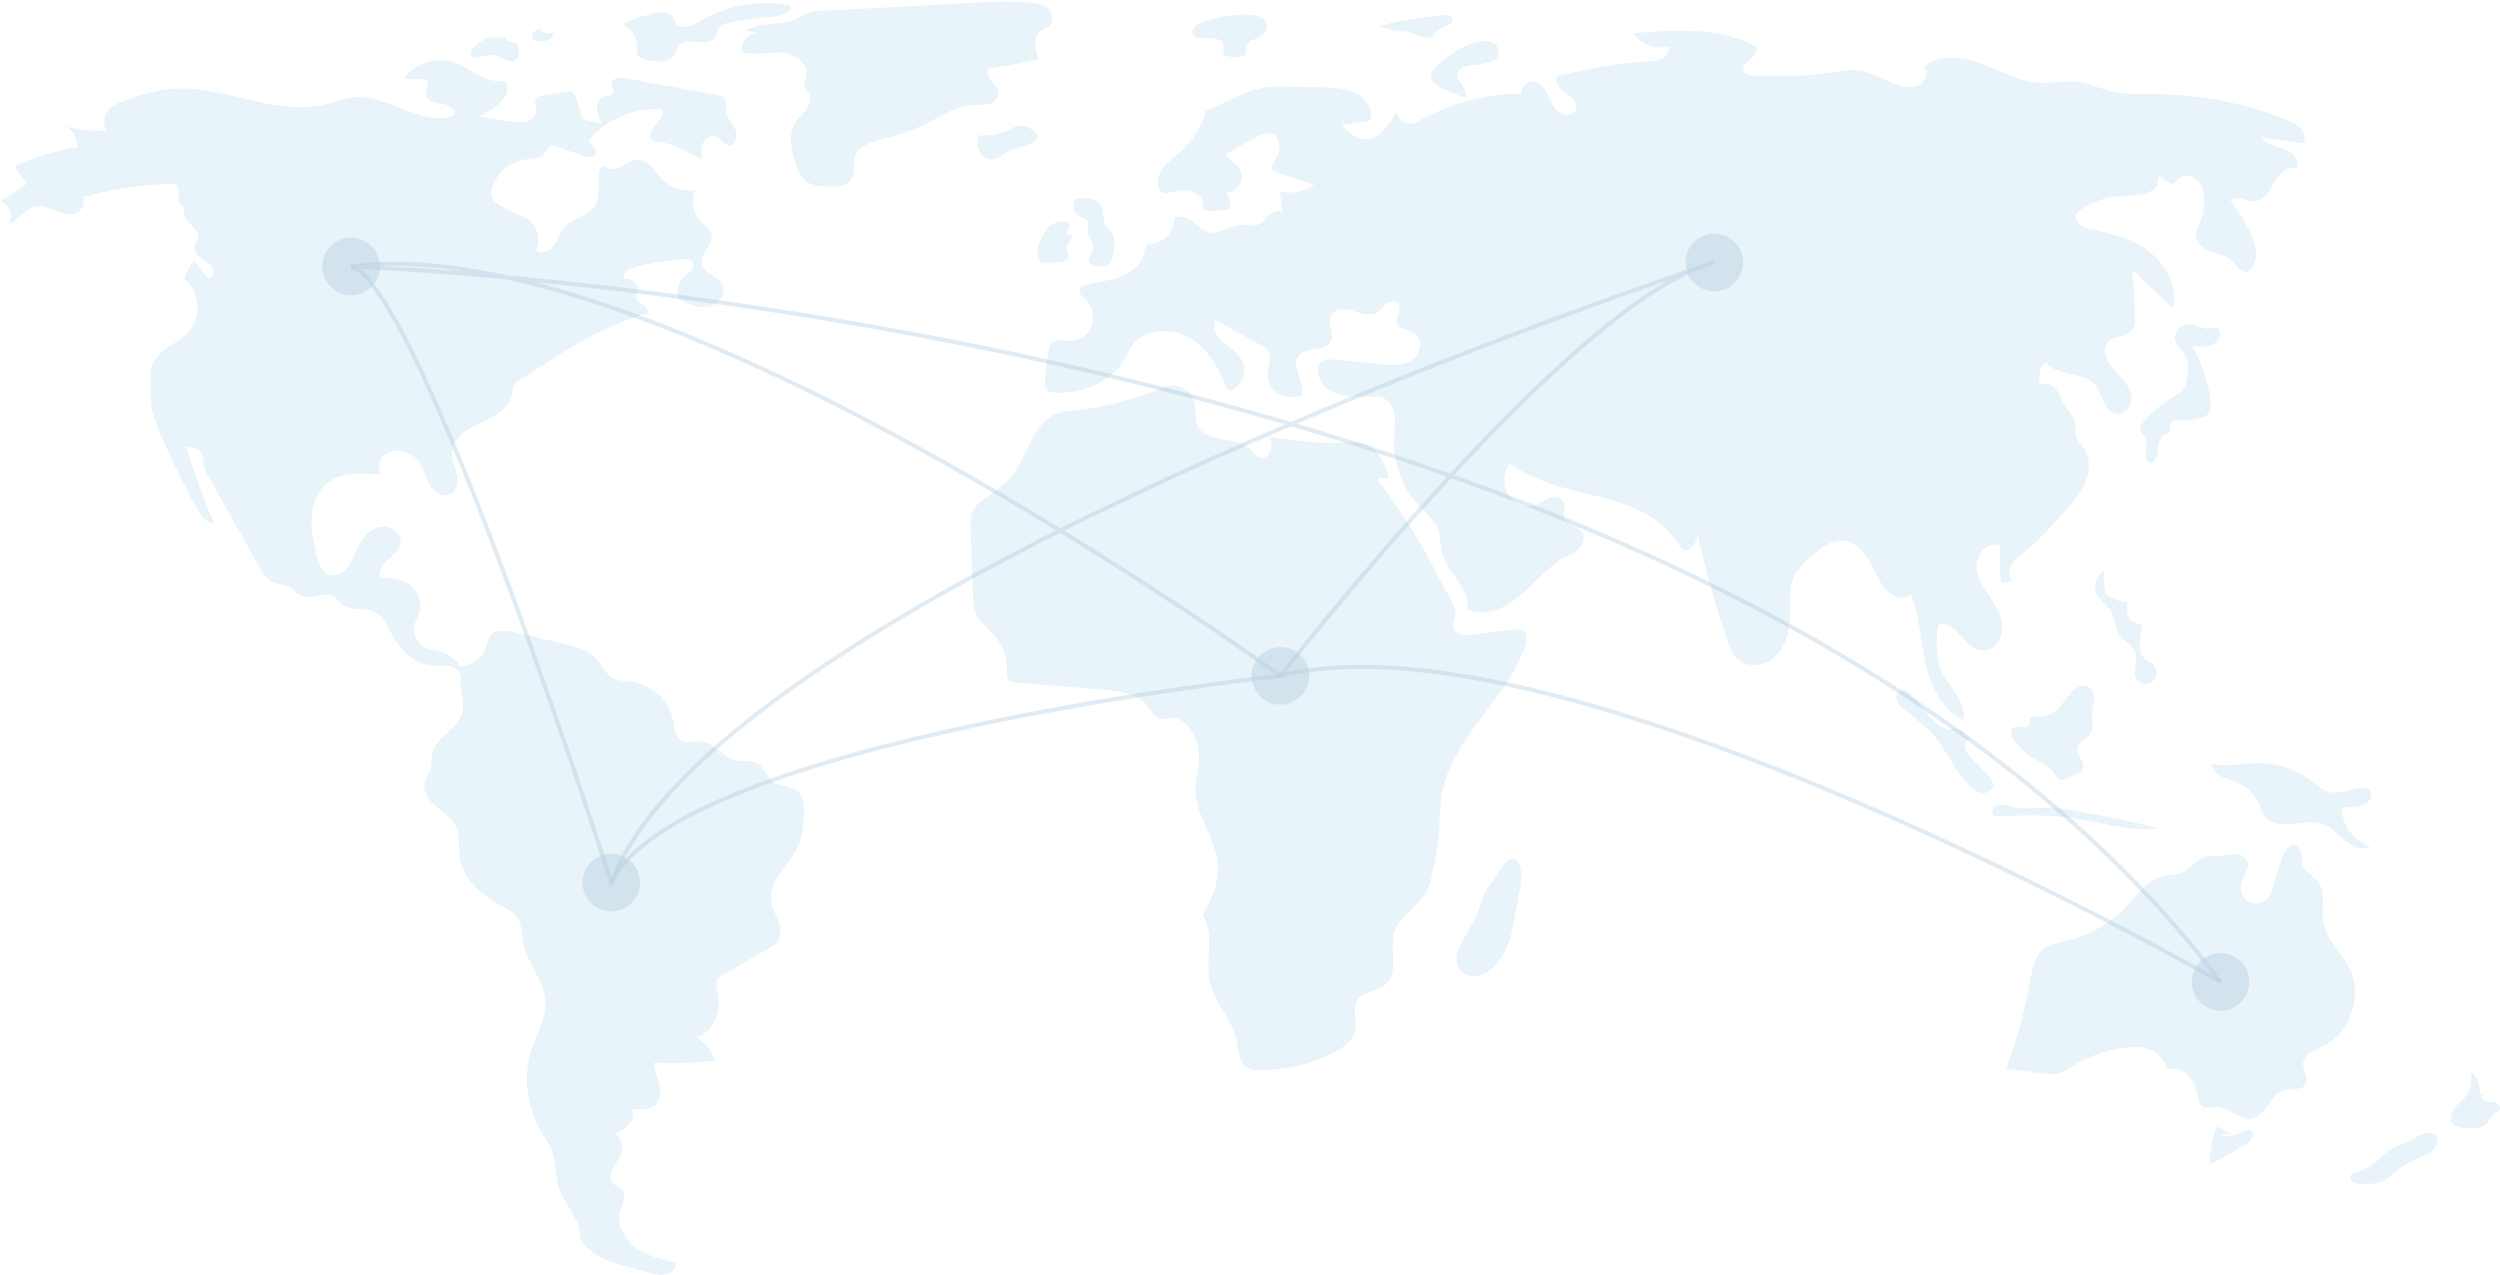<svg width="1206" height="615" viewBox="0 0 1206 615" fill="none" xmlns="http://www.w3.org/2000/svg">
<g opacity="0.3">
<path opacity="0.4" d="M280.412 57.187C279.979 53.757 279.102 50.397 277.804 47.193C277.638 46.587 277.349 46.022 276.953 45.534C276.557 45.046 276.065 44.646 275.506 44.36C274.759 44.166 273.977 44.157 273.226 44.334L261.52 46.127C260.54 46.172 259.602 46.537 258.849 47.166C257.325 48.771 258.826 51.355 258.779 53.569C258.727 56.059 256.517 58.08 254.12 58.748C251.674 59.243 249.15 59.212 246.717 58.657L230.348 56.111C235.169 54.57 239.46 51.704 242.731 47.84C244.885 45.285 246.031 40.517 242.918 39.307C241.993 39.053 241.029 38.976 240.075 39.079C232.659 39.137 226.823 32.939 219.88 30.329C215.437 28.766 210.614 28.65 206.1 29.997C201.587 31.343 197.614 34.084 194.751 37.827L203.471 38.248C204.291 38.202 205.104 38.42 205.793 38.868C207.704 40.439 205.328 43.458 205.598 45.919C205.947 49.116 210.188 49.798 213.385 50.122C216.582 50.445 220.638 53.045 219.1 55.869C203.032 61.409 186.68 45.04 169.805 47.055C165.534 47.565 161.501 49.244 157.331 50.3C131.858 56.751 105.523 39.539 79.501 43.184C73.716 44.171 68.03 45.672 62.511 47.669C58.969 48.833 55.275 50.091 52.702 52.791C50.129 55.49 49.149 60.106 51.587 62.929C44.868 63.483 38.103 62.839 31.609 61.028C33.365 62.005 34.826 63.438 35.839 65.175C36.851 66.912 37.378 68.89 37.363 70.902C26.872 72.614 16.658 75.731 6.997 80.169C8.8 83.171 10.906 85.979 13.282 88.549L0 97.09C4.487 98.222 6.807 104.346 4.198 108.171C8.851 106.1 11.734 100.74 16.71 99.653C19.969 98.942 23.286 100.276 26.378 101.53C29.47 102.784 32.869 103.999 36.07 103.058C39.271 102.117 41.632 97.963 39.598 95.316C53.28 91.32 67.42 89.109 81.668 88.737C82.767 88.599 83.882 88.811 84.854 89.342C86.709 90.63 86.221 93.412 86.121 95.669C86.021 97.927 87.779 100.893 89.794 99.876C87.423 101.934 89.45 105.809 91.725 107.973C94 110.137 96.742 113.124 95.349 115.939C94.986 116.674 94.369 117.262 94.019 118.003C92.987 120.192 94.626 122.743 96.56 124.196C98.493 125.65 100.862 126.665 102.205 128.678C103.548 130.691 102.938 134.213 100.536 134.494L93.71 125.819C91.378 128.24 89.779 131.272 89.099 134.566C96.337 140.489 97.426 152.544 91.366 159.671C88.269 163.312 83.865 165.525 80.021 168.366C76.177 171.206 72.621 175.251 72.63 180.033C72.647 188.295 71.972 195.971 75.066 203.632C80.769 217.756 87.355 231.508 94.783 244.805C96.733 248.297 99.254 252.124 103.205 252.725C98.212 240.557 93.716 228.199 89.719 215.652C92.323 215.662 95.331 215.869 96.857 217.98C98.121 219.728 97.849 222.105 98.242 224.227C98.742 226.282 99.574 228.242 100.708 230.028L124.555 272.546C126.531 276.071 128.799 279.854 132.577 281.281C134.993 282.194 137.788 282.022 140.011 283.336C141.754 284.366 142.927 286.194 144.704 287.164C149.728 289.907 156.713 284.646 161.408 287.921C162.75 288.858 163.604 290.345 164.841 291.417C169.177 295.176 176.289 292.661 181.295 295.465C184.521 297.272 186.192 300.886 187.913 304.16C192.223 312.363 199.196 320.4 208.433 321.053C211.334 321.258 214.298 320.707 217.134 321.353C219.97 321.999 222.762 324.477 222.307 327.352C221.526 332.282 223.96 337.679 223.306 342.627C222.116 351.64 209.343 355.601 208.246 364.626C208.006 366.602 208.382 368.641 207.912 370.576C207.336 372.946 205.557 374.876 204.925 377.232C203.727 381.698 206.923 386.142 210.435 389.146C213.946 392.15 218.134 394.74 220.053 398.945C222.082 403.39 221.086 408.573 221.746 413.414C223.186 423.985 232.308 431.821 241.695 436.874C244.555 438.413 247.626 439.904 249.477 442.574C251.893 446.06 251.653 450.655 252.46 454.82C254.435 465.02 263.014 473.425 263.258 483.812C263.431 491.195 259.331 497.892 256.882 504.859C254.585 511.533 253.754 518.624 254.445 525.649C255.136 532.674 257.333 539.468 260.886 545.565C262.718 548.662 264.91 551.582 266.206 554.939C268.519 560.93 267.768 567.74 269.901 573.797C272.72 581.805 280.467 588.42 279.726 596.878C283.243 604.189 291.01 607.781 298.82 609.957L312.817 613.857C315.497 614.604 318.298 615.357 321.027 614.816C323.756 614.275 326.36 612.007 326.29 609.223C319.426 607.674 312.342 606.026 306.683 601.84C301.025 597.653 297.149 590.198 299.296 583.491C300.292 580.381 302.409 576.79 300.396 574.22C299.243 572.748 297.135 572.364 295.835 571.022C293.806 568.928 294.503 565.41 295.961 562.885C297.419 560.36 299.527 558.104 300.115 555.247C300.412 553.649 300.214 551.999 299.547 550.517C298.88 549.035 297.776 547.793 296.383 546.957C298.979 545.976 301.339 544.46 303.311 542.507C305.133 540.425 305.975 537.214 304.542 534.847C308.798 535.387 313.822 535.651 316.616 532.393C318.847 529.79 318.694 525.9 317.812 522.586C316.931 519.273 315.441 516.055 315.394 512.626C325.212 513.092 335.052 512.758 344.816 511.627C343.404 506.868 340.195 502.846 335.871 500.414C340.293 499.665 344.321 494.366 345.718 490.101C347.116 485.835 346.759 481.189 345.896 476.783C345.564 475.649 345.519 474.451 345.763 473.294C346.261 471.706 347.82 470.737 349.263 469.908L371.212 457.29C372.522 456.633 373.709 455.756 374.722 454.697C377.022 451.993 376.681 447.912 375.504 444.562C374.326 441.213 372.44 438.063 371.986 434.541C370.63 424.009 381.894 416.452 385.695 406.537C387.187 402.647 387.491 398.417 387.78 394.26C388.09 389.795 388.113 384.608 384.688 381.73C381.404 378.972 376.274 379.588 372.838 377.022C369.688 374.669 368.601 370.101 365.16 368.201C362.035 366.475 358.116 367.573 354.64 366.761C348.521 365.333 344.669 358.273 338.419 357.619C334.893 357.25 330.902 358.976 328.011 356.92C325.465 355.109 325.362 351.468 324.878 348.379C324.028 343.578 321.729 339.152 318.29 335.699C314.851 332.246 310.437 329.93 305.643 329.065C302.007 328.481 298.05 328.703 294.956 326.703C291.824 324.678 290.388 320.886 287.928 318.081C283.963 313.561 277.718 311.955 271.868 310.579L248.072 304.98C243.847 303.986 238.402 303.459 236.135 307.162C235.464 308.572 234.989 310.068 234.724 311.607C233.874 314.391 232.165 316.834 229.841 318.585C227.517 320.336 224.699 321.304 221.791 321.35C219.797 317.945 216.566 315.443 212.772 314.366C210.359 313.693 207.776 313.618 205.475 312.627C204.222 312.015 203.107 311.153 202.198 310.095C201.289 309.036 200.605 307.803 200.189 306.47C199.772 305.138 199.632 303.735 199.776 302.346C199.92 300.958 200.346 299.614 201.028 298.396C202.4 295.951 202.929 293.122 202.535 290.345C202.141 287.569 200.845 285 198.847 283.034C194.801 279.398 188.947 278.519 183.521 278.883C182.1 275.779 184.476 272.277 187.036 270.022C189.597 267.766 192.706 265.549 193.264 262.18C194.141 256.882 187.387 252.858 182.259 254.438C177.131 256.017 173.857 261.003 171.694 265.918C170.452 268.737 169.397 271.707 167.439 274.084C165.481 276.462 162.327 278.164 159.344 277.401C155.122 276.321 153.491 271.3 152.556 267.039C151.303 261.322 150.041 255.526 150.304 249.679C150.567 243.832 152.536 237.828 156.844 233.87C163.863 227.42 174.631 228.052 184.105 229.081C181.867 226.557 182.42 222.303 184.814 219.927C186.078 218.803 187.597 218.005 189.24 217.601C190.882 217.197 192.598 217.2 194.238 217.61C197.093 218.205 199.664 219.744 201.539 221.979C204.231 225.264 204.997 229.7 207.031 233.429C209.066 237.158 213.642 240.338 217.387 238.338C220.621 236.61 221.135 232.12 220.33 228.54C219.525 224.96 217.815 221.478 218.106 217.82C218.663 210.839 225.892 206.638 232.271 203.763C238.651 200.888 245.956 197.022 246.966 190.093C247.001 188.736 247.257 187.394 247.723 186.12C248.431 184.994 249.414 184.069 250.58 183.431C269.198 171.116 288.126 158.65 309.406 151.92C310.513 151.57 310.643 151.959 311.772 151.685C313.351 150.771 312.304 148.244 310.79 147.226C309.276 146.208 307.253 145.428 306.869 143.643C306.586 142.331 307.359 141.043 307.559 139.716C308.052 136.456 304.155 133.445 301.129 134.749C299.42 132.483 302.802 129.85 305.537 129.096C313.75 126.834 322.18 125.456 330.685 124.984C331.666 124.828 332.672 124.999 333.546 125.472C334.975 126.462 334.792 128.734 333.78 130.147C332.768 131.561 331.193 132.449 329.931 133.645C328.553 134.989 327.57 136.686 327.089 138.551C326.609 140.416 326.649 142.377 327.206 144.221C331.646 146.481 336.473 148.808 341.391 148.012C346.308 147.215 350.673 141.685 348.361 137.268C346.209 133.155 339.743 132.228 338.632 127.72C337.33 122.442 344.794 117.748 343.113 112.579C342.376 110.315 340.122 108.982 338.392 107.347C336.349 105.343 334.959 102.767 334.405 99.958C333.851 97.149 334.159 94.238 335.288 91.607C332.47 92.103 329.575 91.915 326.844 91.06C324.114 90.205 321.628 88.707 319.596 86.691C315.842 82.9 312.848 76.919 307.518 77.088C302.626 77.244 298.414 82.956 293.84 81.213C292.715 80.784 291.529 79.912 290.438 80.423C290.081 80.655 289.781 80.966 289.561 81.331C289.342 81.696 289.208 82.107 289.169 82.531C288.007 88.093 290.007 94.43 286.978 99.237C283.682 104.467 276.059 105.192 272.064 109.908C269.895 112.468 269.055 115.918 267.061 118.617C265.068 121.316 260.837 123.032 258.444 120.68C259.62 118.26 259.941 115.513 259.355 112.888C258.769 110.262 257.311 107.913 255.218 106.224C252.997 104.774 250.602 103.608 248.091 102.755C245.285 101.566 242.616 100.077 240.13 98.313C238.884 97.561 237.872 96.478 237.207 95.183C236.68 93.562 236.751 91.806 237.407 90.233C238.62 86.752 240.76 83.668 243.596 81.315C246.432 78.963 249.856 77.43 253.499 76.882C256.684 76.449 260.392 76.602 262.5 74.172C263.615 72.887 264.2 70.944 265.819 70.422C266.855 70.213 267.93 70.346 268.884 70.799L280.773 74.988C282.1 75.588 283.56 75.829 285.009 75.689C285.727 75.592 286.382 75.227 286.843 74.667C287.303 74.107 287.535 73.393 287.492 72.669C287.112 70.692 284.074 69.744 284.35 67.751C284.505 67.105 284.852 66.521 285.345 66.076C289.636 61.505 294.884 57.941 300.712 55.637C306.54 53.333 312.805 52.348 319.059 52.751C320.559 55.218 318.186 58.139 316.211 60.245C314.236 62.351 312.649 66.114 315.038 67.735C316.016 68.235 317.105 68.48 318.203 68.448C321.13 68.845 323.975 69.709 326.629 71.006C330.738 72.796 334.767 74.754 338.718 76.881C338.369 74.273 338.036 71.526 339.023 69.089C340.011 66.651 342.817 64.739 345.268 65.688C347.63 66.603 348.841 69.734 351.358 70.02C354.715 70.403 356.039 65.439 354.637 62.362C353.235 59.285 350.459 56.709 350.227 53.335C350.071 51.059 350.936 48.236 349.12 46.858C348.473 46.444 347.74 46.187 346.977 46.106L301.621 37.752C298.928 37.256 295.036 37.636 294.917 40.374C294.85 41.903 296.215 43.415 295.61 44.821C294.965 46.321 292.847 46.183 291.304 46.714C288.91 47.537 287.709 50.383 287.939 52.906C288.36 55.413 289.33 57.796 290.779 59.884C287.829 58.649 283.362 58.422 280.412 57.187Z" fill="#4195D1"/>
<path opacity="0.4" d="M244.232 18.651C241.371 17.704 238.29 17.66 235.404 18.525C232.518 19.39 229.967 21.122 228.098 23.487C227.351 24.471 226.724 25.828 227.349 26.894C228.246 28.422 230.53 27.818 232.214 27.272C234.688 26.387 237.382 26.322 239.897 27.088C241.478 27.632 242.892 28.592 244.48 29.115C245.253 29.439 246.1 29.545 246.929 29.424C247.758 29.303 248.539 28.958 249.187 28.426C250.277 27.314 250.345 25.584 250.347 24.026C250.423 23.505 250.381 22.973 250.225 22.47C250.069 21.966 249.803 21.504 249.446 21.117C248.81 20.749 248.096 20.537 247.362 20.5C245.719 20.196 244.234 19.327 243.162 18.044" fill="#4195D1"/>
<path opacity="0.4" d="M260.588 14.094C259.948 14.059 259.31 14.19 258.734 14.473C258.159 14.756 257.667 15.183 257.304 15.712C256.941 16.241 256.721 16.855 256.663 17.494C256.606 18.133 256.714 18.776 256.977 19.361C258.942 19.897 260.996 20.031 263.015 19.755C264.021 19.598 264.959 19.147 265.71 18.458C266.462 17.769 266.992 16.872 267.235 15.882C264.858 16.315 262.406 15.846 260.356 14.567" fill="#4195D1"/>
<path opacity="0.4" d="M315.436 6.483C310.086 7.621 304.889 9.388 299.953 11.747C302.28 12.643 304.258 14.262 305.596 16.368C306.933 18.473 307.56 20.953 307.383 23.442C307.174 24.398 307.198 25.39 307.453 26.334C308.022 27.713 309.67 28.231 311.118 28.585C313.721 29.378 316.439 29.726 319.157 29.612C320.517 29.541 321.837 29.132 322.999 28.421C324.161 27.71 325.127 26.721 325.811 25.543C326.205 24.424 326.667 23.331 327.195 22.269C330.667 16.976 340.982 23.376 344.71 18.26C346.024 16.458 345.904 13.745 347.616 12.317C348.501 11.695 349.528 11.303 350.602 11.176C358.099 9.685 365.672 8.606 373.287 7.942C376.896 7.628 381.599 6.331 381.629 2.706C368.038 0.035 353.947 1.932 341.545 8.104C337.076 10.344 331.167 15.056 326.862 12.086C325.251 10.974 325.331 7.98 323.113 6.729C320.845 5.451 317.843 5.971 315.436 6.483Z" fill="#4195D1"/>
<path opacity="0.4" d="M359.886 14.802L366.265 16.029C365.091 15.977 363.919 16.176 362.828 16.613C361.737 17.05 360.751 17.715 359.937 18.564C359.123 19.413 358.499 20.425 358.107 21.534C357.714 22.643 357.563 23.824 357.663 24.996C363.637 26.994 370.15 25.05 376.443 25.315C382.736 25.581 390.058 30.08 388.984 36.292C388.659 38.171 387.575 40.048 388.139 41.869C388.534 43.145 389.659 44.05 390.293 45.226C391.616 47.675 390.559 50.773 388.889 53C387.219 55.226 384.974 57.003 383.508 59.369C379.862 65.254 381.933 72.862 384.105 79.437C384.733 81.921 385.893 84.239 387.504 86.231C390.722 89.655 395.966 89.953 400.662 90.021C404.08 90.071 407.996 89.902 410.157 87.251C412.979 83.791 411.006 78.391 412.864 74.33C414.551 70.641 418.85 69.058 422.746 67.936C429.881 65.88 437.153 64.132 443.9 61.026C452.277 57.169 460.106 51.159 469.313 50.663C471.896 50.523 474.543 50.828 477.031 50.12C479.52 49.412 481.883 47.258 481.695 44.676C481.534 42.47 479.669 40.849 478.212 39.186C476.754 37.523 475.61 34.965 476.949 33.205L501.083 28.693C499.372 24.027 498.04 17.881 501.971 14.844C503.389 13.748 505.288 13.31 506.495 11.985C508.554 9.727 507.519 5.837 505.143 3.916C502.767 1.996 499.554 1.55 496.511 1.297C485.929 0.417 475.286 0.999 464.683 1.58C443.958 2.718 423.232 3.855 402.506 4.992C398.334 5.221 393.517 4.871 389.69 6.296C386.45 7.502 384.147 9.716 380.442 10.494C373.602 11.93 366.075 10.958 359.886 14.802Z" fill="#4195D1"/>
<path opacity="0.4" d="M474.182 65.273C473.532 65.17 472.867 65.321 472.325 65.694C471.966 66.089 471.753 66.595 471.72 67.128C471.308 69.478 471.799 71.898 473.094 73.902C473.753 74.885 474.664 75.674 475.731 76.186C476.798 76.698 477.982 76.914 479.161 76.814C482.033 76.447 484.15 73.994 486.791 72.797C490.861 70.954 508.147 68.081 496.19 61.614C492.069 59.386 489.406 61.353 486.159 62.821C482.463 64.713 478.323 65.561 474.182 65.273Z" fill="#4195D1"/>
<path opacity="0.4" d="M578.9 11.152C577.504 11.723 576.336 12.741 575.579 14.046C575.23 14.709 575.149 15.481 575.352 16.202C575.556 16.923 576.029 17.538 576.673 17.92C577.194 18.109 577.747 18.197 578.301 18.179L583.979 18.348C586.39 18.421 589.403 18.935 590.051 21.261C590.532 22.988 589.455 25.208 590.755 26.442C591.313 26.875 591.983 27.137 592.686 27.196C594.556 27.677 596.509 27.74 598.406 27.381C602.537 26.272 600.367 23.749 601.668 21.502C603.658 18.064 603.314 20.145 606.821 18.175C609.411 16.72 612.759 14.08 610.597 10.371C606.837 3.922 584.448 8.382 578.9 11.152Z" fill="#4195D1"/>
<path opacity="0.4" d="M690.944 7.907L687.648 8.348C680.214 9.341 672.738 10.343 665.578 12.577C668.677 13.804 671.929 14.602 675.243 14.951C677.068 15.04 678.88 15.298 680.658 15.721C683.82 16.664 687.007 19.097 690.062 17.85C691.956 17.078 692.574 15.103 694.143 14.057C695.227 13.335 699.337 12.165 699.796 11.436C703.51 5.541 693.799 7.526 690.944 7.907Z" fill="#4195D1"/>
<path opacity="0.4" d="M705.422 22.905C701.019 25.37 696.933 28.364 693.257 31.822C691.708 33.28 690.126 35.092 690.267 37.215C690.453 40.037 693.456 41.674 696.058 42.777L706.597 47.243C707.875 45.439 706.705 42.949 705.384 41.177C704.062 39.404 702.492 37.354 703.076 35.221C703.742 32.787 706.707 31.958 709.193 31.538C713.244 30.855 724.172 30.91 722.859 24.375C721.312 16.676 709.489 20.63 705.422 22.905Z" fill="#4195D1"/>
<path opacity="0.4" d="M703.32 458.629C702.317 461.536 702.222 464.961 703.957 467.499C705.905 470.347 709.802 471.409 713.174 470.687C716.531 469.793 719.524 467.867 721.73 465.18C723.748 462.929 725.408 460.381 726.652 457.626C728.388 453.331 729.613 448.847 730.3 444.265L733.572 427.07C734.303 423.227 734.275 411.444 727.218 415.283C725.29 416.332 720.827 424.612 718.806 426.96C715.165 431.191 714.683 435.298 712.766 440.424C710.365 446.846 705.54 452.197 703.32 458.629Z" fill="#4195D1"/>
<path opacity="0.4" d="M1076.03 546.625C1073.73 545.723 1071.48 544.655 1069.33 543.43C1067.17 549.377 1066.02 555.646 1065.93 561.974L1081.73 553.024C1084.11 551.678 1086.8 549.808 1086.75 547.074C1086.77 546.737 1086.7 546.4 1086.55 546.099C1086.39 545.797 1086.16 545.543 1085.88 545.363C1085.53 545.222 1085.14 545.177 1084.77 545.233C1082.43 545.428 1080.29 546.582 1078.08 547.385C1075.87 548.187 1073.28 548.611 1071.26 547.42" fill="#4195D1"/>
<path opacity="0.4" d="M1159.38 551.94C1157.64 552.413 1155.95 553.021 1154.31 553.76C1150.68 555.607 1148.22 559.114 1144.95 561.546C1141.83 563.874 1138.07 565.152 1134.38 566.394C1133.3 567.355 1133.8 569.289 1134.97 570.132C1136.24 570.854 1137.69 571.181 1139.15 571.071C1142.98 571.156 1147.02 571.193 1150.38 569.34C1152.27 568.111 1154.04 566.705 1155.66 565.139C1159.59 561.861 1164.3 559.697 1168.97 557.607C1170.67 556.965 1172.24 556.025 1173.61 554.831C1176.54 551.939 1176.75 547.478 1172.52 546.493C1169.1 545.698 1162.63 550.887 1159.38 551.94Z" fill="#4195D1"/>
<path opacity="0.4" d="M1196.22 527.861C1196.41 525.871 1196.15 523.864 1195.45 521.992C1194.75 520.119 1193.63 518.43 1192.19 517.051C1192.14 521.033 1192.02 525.274 1189.79 528.566C1188.19 530.912 1185.69 532.497 1183.95 534.731C1182.2 536.966 1181.43 540.507 1183.47 542.468C1184.78 543.465 1186.38 544.015 1188.02 544.036C1192.1 544.517 1196.82 544.785 1199.68 541.836C1201.24 540.227 1202 537.843 1203.9 536.66C1204.61 536.362 1205.25 535.908 1205.76 535.332C1206.54 534.081 1205.29 532.433 1203.89 531.982C1202.48 531.532 1200.93 531.744 1199.52 531.316C1198.11 530.887 1196.81 529.297 1197.54 528.01" fill="#4195D1"/>
<path opacity="0.4" d="M1130.75 381.888C1128.61 382.409 1126.39 382.539 1124.21 382.274C1120.57 381.606 1117.75 378.867 1114.82 376.622C1107.85 371.312 1099.38 368.35 1090.63 368.162C1082.66 368.011 1074.63 370.171 1066.8 368.664C1067.32 371.509 1069.75 373.643 1072.34 374.911C1074.94 376.18 1077.8 376.818 1080.41 378.06C1084.59 380.07 1087.9 383.519 1089.74 387.775C1090.58 389.737 1091.11 391.872 1092.38 393.585C1094.98 397.087 1099.91 397.856 1104.26 397.57C1109.93 397.196 1115.85 395.564 1121.13 397.679C1125.16 399.296 1128.05 402.832 1131.42 405.581C1134.79 408.331 1139.54 410.371 1143.41 408.388C1139.39 407.085 1135.89 404.531 1133.42 401.098C1130.96 397.664 1129.65 393.532 1129.7 389.304C1133.49 389.653 1144.42 389.518 1143.83 383.063C1143.34 377.593 1134 381.297 1130.75 381.888Z" fill="#4195D1"/>
<path opacity="0.4" d="M1081.11 426.396C1081.79 422.697 1085.47 419.43 1084.32 415.849C1083.53 413.373 1080.66 412.151 1078.06 412.09C1075.47 412.029 1072.91 412.803 1070.32 412.876C1068.63 412.786 1066.93 412.81 1065.25 412.948C1060.09 413.796 1056.91 419.205 1052.05 421.128C1049.1 422.297 1045.78 422.074 1042.71 422.882C1035.73 424.717 1031.32 431.314 1026.45 436.632C1018.57 445.187 1008.31 451.177 996.989 453.827C993.023 454.746 988.76 455.334 985.608 457.912C981.434 461.325 980.407 467.177 979.478 472.492C976.913 487.169 972.992 501.576 967.766 515.528L984.326 517.644C987.475 518.047 990.737 518.44 993.771 517.507C995.975 516.675 998.063 515.561 999.983 514.195C1007.36 509.611 1015.61 506.629 1024.21 505.441C1028.55 504.845 1033.1 504.736 1037.17 506.349C1041.24 507.962 1044.73 511.621 1045.07 515.989C1046.83 515.441 1048.7 515.382 1050.49 515.818C1052.29 516.254 1053.92 517.169 1055.24 518.465C1057.83 521.109 1059.53 524.502 1060.09 528.165C1060.53 530.432 1060.96 533.15 1063.07 534.101C1064.78 534.877 1066.75 534.041 1068.63 533.891C1074.99 533.381 1080.28 540.812 1086.53 539.532C1093.24 538.16 1094.89 528.099 1101.44 526.084C1105.2 524.926 1110.48 526.334 1112.28 522.832C1113.86 519.746 1110.7 516.185 1111.02 512.73C1111.43 508.475 1116.44 506.669 1120.31 504.853C1133.63 498.594 1139.96 480.641 1133.5 467.4C1129.67 459.554 1122.14 453.379 1120.75 444.76C1119.68 438.129 1122.29 430.397 1118.07 425.178C1115.92 422.522 1112.28 421.057 1111.01 417.889C1110.2 415.894 1110.52 413.632 1110.09 411.525C1109.66 409.418 1107.82 407.215 1105.74 407.761C1099.71 409.346 1097.79 428 1094.56 432.533C1089.65 439.423 1079.57 434.884 1081.11 426.396Z" fill="#4195D1"/>
<path opacity="0.4" d="M969.599 388.936C967.538 388.357 965.286 387.787 963.311 388.614C961.335 389.441 960.182 392.344 961.767 393.785C974.171 393.301 986.65 392.821 998.949 394.507C1013.12 396.449 1027.14 401.261 1041.37 399.845C1033.24 397.445 1024.98 395.526 1016.62 394.097L1002.69 391.433C998.954 390.65 995.178 390.066 991.378 389.684C983.43 389.027 977.414 391.129 969.599 388.936Z" fill="#4195D1"/>
<path opacity="0.4" d="M982.005 345.698C980.975 345.612 979.7 345.538 979.167 346.424C978.658 347.271 979.241 348.389 978.967 349.339C978.593 350.636 976.896 350.967 975.559 350.791C974.222 350.614 972.776 350.191 971.591 350.836C970.99 351.247 970.539 351.842 970.304 352.531C970.07 353.221 970.065 353.968 970.291 354.66C970.775 356.035 971.559 357.285 972.584 358.319C974.336 360.529 976.332 362.533 978.535 364.294C982.798 367.443 988.573 368.961 991.258 373.533C991.637 374.419 992.219 375.204 992.958 375.822C994.247 376.64 995.928 376.018 997.315 375.383L1002.18 373.158C1003.06 372.843 1003.84 372.31 1004.45 371.61C1005.57 370.101 1004.88 367.955 1003.95 366.329C1003.02 364.703 1001.82 363.02 1002.02 361.156C1002.38 357.832 1006.65 356.56 1008.41 353.716C1010.18 350.85 1009.02 347.156 1009.23 343.792C1009.47 339.858 1011.94 334.741 1007.96 331.802C1004.59 329.304 1001.36 331.612 998.934 334.37C993.821 340.186 991.404 346.484 982.005 345.698Z" fill="#4195D1"/>
<path opacity="0.4" d="M1011.54 286.916C1013.2 290.099 1016.66 291.999 1018.47 295.098C1020.44 298.458 1020.21 302.799 1022.34 306.056C1024.53 309.397 1028.92 311.171 1030.15 314.971C1031.49 319.12 1028.45 324.163 1030.87 327.788C1031.32 328.381 1031.89 328.873 1032.54 329.234C1033.19 329.595 1033.91 329.816 1034.65 329.884C1035.4 329.953 1036.14 329.866 1036.85 329.63C1037.55 329.394 1038.2 329.014 1038.76 328.513C1039.78 327.402 1040.32 325.935 1040.28 324.426C1040.23 322.917 1039.6 321.486 1038.52 320.436C1037.08 319.129 1035.03 318.564 1033.83 317.037C1033.21 316.156 1032.79 315.145 1032.62 314.08C1031.97 311.007 1032.07 307.822 1032.92 304.8C1033.24 304.033 1033.32 303.187 1033.16 302.372C1032.62 300.806 1030.5 300.695 1029.01 299.968C1025.63 298.317 1025.71 293.545 1026.3 289.829C1025.91 292.303 1017.11 288.095 1016.18 286.694C1014.35 283.91 1015.35 278.539 1014.99 275.463C1011.03 277.37 1009.51 283.025 1011.54 286.916Z" fill="#4195D1"/>
<path opacity="0.4" d="M922.848 335.891C921.223 334.07 918.775 332.165 916.596 333.264C914.934 334.101 914.477 336.403 915.128 338.148C915.922 339.843 917.144 341.301 918.674 342.379C923.214 346.127 928.103 349.51 932.064 353.866C939.153 361.663 942.908 372.184 950.617 379.367C952.167 381.033 954.218 382.144 956.459 382.532C958.705 382.741 961.227 381.302 961.485 379.059C961.698 377.211 960.411 375.558 959.153 374.189C956.159 370.928 952.88 367.927 950.053 364.52C948.747 363.212 947.927 361.497 947.727 359.658C947.713 357.824 949.384 355.904 951.159 356.358C949 355.806 947.398 352.205 944.229 351.528C941.58 350.962 940.939 352.603 937.787 351.25C931.775 348.669 927.058 340.609 922.848 335.891Z" fill="#4195D1"/>
<path opacity="0.4" d="M1064.09 158.587C1062.37 158.074 1060.67 157.468 1059.01 156.771C1054.55 155.43 1048.64 158.714 1049.24 163.341C1049.63 166.415 1052.49 168.487 1054.07 171.154C1056.41 175.108 1055.79 180.124 1054.56 184.552C1054.26 185.923 1053.68 187.22 1052.87 188.364C1051.73 189.573 1050.38 190.55 1048.87 191.244C1042.84 194.628 1037.53 199.148 1033.21 204.556C1032.75 205.055 1032.42 205.671 1032.27 206.34C1032.06 207.902 1033.63 209.04 1034.51 210.343C1036.48 213.237 1035.06 217.132 1035.25 220.628C1035.22 221.123 1035.32 221.617 1035.53 222.063C1035.75 222.51 1036.07 222.894 1036.48 223.18C1037.67 223.783 1039.07 222.758 1039.72 221.591C1041.85 217.717 1040.24 211.5 1044.25 209.632C1045.01 209.279 1045.93 209.13 1046.43 208.464C1047.23 207.406 1046.46 205.841 1046.87 204.577C1047.48 202.68 1050.07 202.595 1052.06 202.679C1055.49 202.822 1058.91 202.366 1062.18 201.33C1063.47 201.025 1064.63 200.349 1065.54 199.387C1066.73 197.891 1066.63 195.764 1066.39 193.861C1065.19 184.377 1062.19 175.21 1057.55 166.856C1061.07 167.306 1064.89 167.696 1067.93 165.86C1069.63 164.831 1071.67 161.757 1070.83 159.664C1069.5 156.355 1067.09 159.14 1064.09 158.587Z" fill="#4195D1"/>
<path opacity="0.4" d="M612.853 210.748C613.274 213.009 613.688 215.39 612.948 217.568C612.208 219.745 609.879 221.565 607.679 220.898C605.972 220.38 604.986 218.662 603.774 217.352C597.034 210.069 581.827 214.286 577.664 205.275C575.964 201.598 577.119 197.192 575.96 193.31C575.229 191.067 573.774 189.13 571.824 187.803C569.873 186.477 567.538 185.837 565.185 185.983C563.038 186.294 560.949 186.918 558.984 187.836C545.82 193.113 531.999 196.573 517.902 198.121C515.223 198.284 512.573 198.767 510.009 199.558C504.22 201.659 500.265 207.03 497.451 212.511C494.636 217.992 492.559 223.925 488.785 228.795C484.819 233.912 479.262 237.496 474.078 241.372C472.082 242.66 470.419 244.405 469.227 246.462C468.103 248.771 468.166 251.457 468.254 254.024L469.313 285.204C469.449 289.215 469.621 293.369 471.414 296.958C473.653 301.44 478.077 304.375 481.146 308.334C484.278 312.403 485.909 317.429 485.764 322.563C485.699 324.628 485.494 327.069 487.1 328.365C488.077 328.999 489.22 329.329 490.385 329.311L532.523 332.763C539.936 333.37 548.15 334.368 552.99 340.021C555.274 342.689 557.109 346.525 560.607 346.811C562.108 346.934 563.568 346.318 565.069 346.199C568.855 345.898 572.182 348.775 574.281 351.944C577.459 356.773 578.901 362.54 578.371 368.299C578.027 371.913 576.907 375.427 576.666 379.05C575.748 392.835 587.423 404.811 587.649 418.625C587.782 426.75 583.928 434.342 580.171 441.546C586.235 450.741 581.27 462.984 583.684 473.733C585.974 483.931 594.469 491.915 596.586 502.15C597.555 506.836 597.611 512.602 601.739 515.016C603.551 515.899 605.559 516.302 607.57 516.184C619.704 516.328 631.7 513.595 642.576 508.208C647.68 505.672 652.97 501.887 653.862 496.254C654.581 491.711 652.279 486.629 654.622 482.672C657.382 478.008 664.455 478.378 668.517 474.792C675.107 468.975 669.968 457.88 672.638 449.501C675.038 441.97 683.3 437.969 687.395 431.209C689.006 428.302 690.163 425.165 690.824 421.906C692.7 414.119 693.868 406.178 694.313 398.18C694.422 393.321 694.78 388.471 695.385 383.648C699.801 356.192 726.919 337.807 735.724 311.43C736.564 308.911 736.959 305.556 734.72 304.131C733.392 303.497 731.887 303.339 730.457 303.684L711.032 306.135C708.619 306.44 706.062 306.724 703.846 305.721C701.63 304.718 700.042 301.913 701.217 299.782C704.517 293.8 697.73 286.241 694.715 280.111C686.595 263.605 676.926 247.909 665.837 233.235C665.127 232.481 664.683 231.515 664.571 230.484L670.084 230.668C668.223 223.984 665.152 216.67 658.664 214.225C655.009 212.847 650.96 213.323 647.06 213.536C635.888 214.147 623.91 212.459 612.853 210.748Z" fill="#4195D1"/>
<path opacity="0.4" d="M647.085 60.125C650.008 63.232 653.284 66.527 657.514 67.069C664.985 68.025 670.357 60.292 673.777 53.575C673.904 55.288 674.693 56.883 675.976 58.022C677.26 59.161 678.937 59.754 680.651 59.675C682.495 59.364 684.255 58.676 685.82 57.652C700.623 49.555 717.203 45.265 734.071 45.167C733.909 43.888 734.226 42.594 734.961 41.535C735.696 40.477 736.797 39.728 738.051 39.433C741.48 38.753 744.57 41.721 746.224 44.804C747.879 47.887 748.91 51.46 751.539 53.768C754.167 56.076 759.257 55.975 760.295 52.633C761.292 49.425 757.952 46.689 755.178 44.798C752.404 42.906 749.48 39.405 751.348 36.614C765.521 33.474 779.782 30.322 794.285 29.697C796.754 29.783 799.214 29.359 801.512 28.451C803.724 27.365 805.482 24.899 804.887 22.506C801.723 23.25 798.408 23.035 795.366 21.886C792.324 20.738 789.693 18.709 787.807 16.057C807.931 14.395 829.335 12.979 847.169 22.456C849.309 27.055 838.402 30.881 841.32 35.028C842.251 36.351 844.116 36.506 845.732 36.536C858.125 36.767 870.59 36.993 882.843 35.12C887.321 34.435 891.844 33.469 896.34 34.024C903.828 34.949 910.233 39.95 917.599 41.58C920.598 42.244 923.96 42.266 926.487 40.521C929.015 38.775 930.102 34.8 928.03 32.531C934.966 25.727 946.479 27.413 955.629 30.671C964.78 33.928 973.449 39.182 983.134 39.908C990.079 40.428 997.12 38.559 1003.98 39.747C1008.3 40.494 1012.31 42.414 1016.52 43.594C1024.5 45.825 1032.93 45.354 1041.2 45.462C1062.32 45.746 1083.21 49.901 1102.83 57.719C1105.39 58.551 1107.72 59.934 1109.68 61.77C1111.51 63.727 1112.44 66.769 1111.21 69.148L1090.94 66.182C1092.85 69.947 1097.79 70.588 1101.8 71.887C1105.82 73.186 1109.98 77.622 1107.57 81.086C1103.22 79.7 1099.28 84.052 1097.08 88.056C1094.88 92.06 1092.21 96.856 1087.65 97.1C1083.57 97.318 1078.63 93.84 1075.97 96.946C1079.65 101.586 1082.79 106.622 1085.35 111.96C1087.98 117.441 1089.85 124.346 1086.3 129.277C1085.74 130.157 1084.9 130.815 1083.91 131.138C1081 131.873 1079.12 128.32 1077.04 126.167C1074.42 123.454 1070.45 122.686 1066.9 121.413C1063.35 120.141 1059.61 117.638 1059.33 113.874C1059.16 111.531 1060.4 109.354 1061.31 107.19C1062.84 103.541 1063.5 99.589 1063.26 95.64C1063.06 92.463 1062.17 89.158 1059.89 86.938C1057.61 84.718 1053.68 84.014 1051.23 86.047C1050.09 86.996 1049.17 88.513 1047.69 88.57C1045.07 88.67 1043.06 84.098 1040.95 85.659C1041.2 87.322 1040.85 89.019 1039.98 90.454C1033.69 95.93 1024.02 93.613 1015.91 95.547C1012.06 96.652 1008.36 98.266 1004.93 100.346C1003.65 100.896 1002.56 101.813 1001.8 102.983C1000.78 104.952 1001.9 107.474 1003.68 108.783C1005.58 109.944 1007.7 110.671 1009.91 110.91C1019.8 112.784 1029.83 115.685 1037.63 122.041C1045.44 128.397 1050.56 138.904 1048.09 148.668L1028.59 130.021C1029.33 137.85 1029.75 145.701 1029.85 153.574C1029.98 155.111 1029.77 156.657 1029.23 158.104C1027.84 161.177 1024.08 162.211 1020.77 162.889C1019.86 163.064 1018.99 163.431 1018.22 163.966C1017.45 164.502 1016.81 165.194 1016.33 165.996C1015.85 166.798 1015.54 167.693 1015.43 168.622C1015.32 169.551 1015.41 170.493 1015.69 171.386C1016.86 175.212 1019.79 178.196 1022.46 181.168C1025.14 184.141 1027.78 187.519 1028.13 191.506C1028.48 195.494 1025.47 199.988 1021.48 199.71C1018.46 199.5 1016.21 196.791 1014.93 194.045C1013.64 191.299 1012.87 188.24 1010.93 185.907C1005.06 178.845 991.887 181.871 986.632 174.343C985.293 175.864 984.364 177.702 983.934 179.683C983.504 181.665 983.587 183.723 984.175 185.663C986.619 184.131 989.966 185.555 991.803 187.78C993.64 190.006 994.507 192.86 995.949 195.36C997.896 198.733 1000.99 201.724 1001.26 205.61C1001.19 207.08 1001.22 208.552 1001.34 210.019C1001.82 212.373 1003.81 214.064 1005.19 216.032C1008.4 220.612 1008.24 226.903 1006.17 232.099C1004.1 237.295 1000.39 241.637 996.709 245.847C990.283 253.199 983.725 260.509 976.106 266.615C973.932 268.357 971.612 270.07 970.258 272.506C968.904 274.942 968.835 278.361 970.916 280.214C969.427 280.289 966.757 281.021 965.268 281.096C964.745 275.118 964.631 269.112 964.928 263.119C959.053 260.295 952.727 267.857 953.485 274.336C954.243 280.815 958.925 286.014 962.258 291.619C964.696 295.718 966.507 300.498 965.694 305.198C964.88 309.898 960.688 314.234 955.94 313.82C948.388 313.16 945.229 302.309 937.751 301.067C937.092 300.912 936.399 300.981 935.783 301.262C934.673 301.872 934.48 303.359 934.418 304.625C934.112 310.838 933.847 317.298 936.27 323.027C939.815 331.407 948.973 338.446 947.052 347.341C936.703 342.526 931.322 330.91 928.879 319.752C926.436 308.594 926.029 296.88 921.65 286.331C918.325 290.598 911.335 287.071 908.297 282.595C905.416 278.353 903.643 273.444 900.848 269.144C898.054 264.844 893.773 260.994 888.653 260.757C883.285 260.509 878.63 264.196 874.536 267.68C871.17 270.545 867.713 273.522 865.746 277.482C862.882 283.244 863.631 290.037 863.493 296.471C863.344 303.427 861.871 310.766 857.135 315.859C852.398 320.951 843.655 322.725 838.431 318.135C835.703 315.739 834.383 312.159 833.206 308.723C827.536 292.159 822.814 275.285 819.063 258.183C818.185 262.087 814.76 267.118 811.489 264.819C810.755 264.2 810.16 263.433 809.744 262.568C803.642 252.217 792.342 246.007 780.924 242.284C769.506 238.561 757.493 236.825 746.202 232.733C739.875 230.439 733.832 227.426 728.191 223.753C726.753 225.867 725.913 228.332 725.761 230.885C725.608 233.439 726.149 235.986 727.325 238.257C729.83 242.696 735.497 245.264 740.349 243.712C742.856 242.911 744.973 241.168 747.461 240.308C749.949 239.448 753.288 239.87 754.375 242.269C755.417 244.565 753.843 247.343 754.623 249.741C755.813 253.392 761.315 253.673 763.239 256.996C764.67 259.469 763.492 262.752 761.448 264.747C759.404 266.742 756.677 267.836 754.182 269.224C746.087 273.73 740.33 281.422 733.255 287.407C726.179 293.391 716.197 297.761 707.765 293.922C709.775 283.735 697.652 276.256 695.422 266.115C694.687 262.778 695.068 259.232 694.02 255.979C692.503 251.27 688.328 248.032 684.904 244.463C680.75 240.087 677.515 234.923 675.387 229.275C673.26 223.628 672.285 217.611 672.518 211.58C672.703 207.388 673.473 203.129 672.519 199.044C671.565 194.959 668.186 191.005 663.999 191.19C654.435 191.613 642.387 192.325 637.37 184.165C635.579 181.253 634.799 176.987 637.389 174.756C639.215 173.182 641.911 173.33 644.31 173.566L665.858 175.688C670.897 176.184 676.345 176.594 680.67 173.957C684.995 171.32 686.869 164.319 682.864 161.217C679.938 158.95 674.696 159.073 673.845 155.468C673.137 152.466 676.457 149.06 674.664 146.552C673.378 144.753 670.488 145.252 668.737 146.6C666.985 147.949 665.715 149.921 663.755 150.942C660.316 152.733 656.208 151.028 652.508 149.87C648.809 148.711 643.85 148.613 642.056 152.052C640.049 155.898 643.836 160.938 641.844 164.792C639.211 169.887 630.294 166.987 626.597 171.369C622.353 176.399 629.484 183.898 628.053 190.323C626.226 191.229 624.196 191.644 622.16 191.53C620.125 191.415 618.154 190.775 616.44 189.67C614.754 188.522 613.41 186.938 612.552 185.087C611.694 183.236 611.353 181.187 611.565 179.157C611.919 176.267 613.425 173.317 612.416 170.585C611.601 168.377 609.385 167.062 607.327 165.924L586.387 154.342C584.443 157.952 586.901 162.427 589.974 165.138C593.048 167.849 596.898 169.891 598.918 173.46C600.195 175.932 600.481 178.799 599.718 181.475C598.955 184.151 597.2 186.435 594.811 187.86C594.512 188.067 594.171 188.206 593.813 188.269C593.455 188.331 593.087 188.316 592.736 188.222C592.401 188.026 592.11 187.764 591.879 187.453C591.648 187.142 591.481 186.787 591.389 186.411C587.695 176.947 582.148 167.616 573.279 162.673C564.411 157.729 551.668 158.746 545.852 167.073C544.471 169.051 543.544 171.306 542.341 173.397C535.948 184.508 522.242 189.769 509.437 189.425C508.184 189.495 506.938 189.202 505.848 188.581C503.778 187.151 503.871 184.115 504.188 181.618L505.532 171.019C505.802 168.891 506.193 166.539 507.876 165.21C510.248 163.338 513.67 164.519 516.691 164.476C518.98 164.369 521.18 163.56 522.994 162.158C524.808 160.757 526.148 158.832 526.831 156.643C527.442 154.432 527.438 152.097 526.82 149.889C526.203 147.68 524.994 145.683 523.326 144.111C521.942 142.809 520.083 141.174 520.815 139.419C521.106 138.934 521.501 138.518 521.97 138.202C522.44 137.885 522.973 137.676 523.532 137.588C528.958 136.01 534.692 135.597 540.028 133.736C545.364 131.875 550.539 128.067 551.802 122.554C552.19 120.865 552.366 118.819 553.882 117.981C554.643 117.66 555.46 117.493 556.285 117.49C559.178 117.078 561.812 115.597 563.669 113.338C565.525 111.08 566.47 108.207 566.317 105.287C568.874 103.498 572.457 104.814 574.931 106.716C577.405 108.618 579.589 111.132 582.599 111.952C588.209 113.48 593.63 108.508 599.444 108.485C601.889 108.476 604.42 109.341 606.72 108.511C609.052 107.67 610.444 105.347 612.234 103.631C614.024 101.914 617.164 100.867 618.816 102.716L617.409 92.283C620.243 93 623.197 93.101 626.074 92.581C628.95 92.06 631.682 90.93 634.086 89.266L615.899 83.115C615.266 82.957 614.681 82.644 614.198 82.205C612.876 80.779 614.189 78.559 615.264 76.939C617.837 73.063 618.268 66.68 614.039 64.75C611.151 63.433 607.837 65.014 605.066 66.561L591.792 73.969C591.37 76.495 594.456 77.926 596.368 79.627C597.525 80.656 598.343 82.011 598.717 83.515C599.09 85.019 599 86.6 598.459 88.051C597.917 89.503 596.95 90.756 595.684 91.647C594.418 92.539 592.913 93.026 591.365 93.045C592.239 94.182 592.846 95.502 593.142 96.906C593.437 98.31 593.414 99.763 593.072 101.157L584.141 101.8C583.139 102.002 582.097 101.798 581.244 101.234C580.289 100.385 580.419 98.897 580.197 97.637C579.663 94.598 576.689 92.467 573.654 91.921C570.62 91.375 567.515 92.075 564.51 92.766C563.234 93.226 561.832 93.194 560.579 92.676C559.86 92.208 559.314 91.518 559.024 90.711C557.706 87.513 558.938 83.755 561.054 81.021C563.17 78.286 566.067 76.287 568.668 74.011C574.889 68.547 579.46 61.451 581.864 53.524C586.781 51.462 591.871 48.661 596.787 46.599C604.368 42.758 612.868 41.109 621.333 41.839L637.983 42.157C642.913 42.252 647.976 42.372 652.534 44.253C657.093 46.135 661.098 50.203 661.413 55.128C661.508 55.686 661.46 56.258 661.273 56.792C661.086 57.326 660.767 57.803 660.345 58.18C659.701 58.532 658.972 58.696 658.24 58.655C653.643 58.817 651.682 59.963 647.085 60.125Z" fill="#4195D1"/>
<path opacity="0.4" d="M514.356 112.355C515.006 111.739 515.474 110.955 515.709 110.09C515.943 109.225 515.935 108.311 515.684 107.451C514.101 106.839 512.379 106.682 510.712 106.997C509.045 107.312 507.499 108.087 506.247 109.234C505.261 110.233 504.411 111.358 503.719 112.58C501.531 116.152 499.596 120.42 500.864 124.414C500.967 124.85 501.157 125.26 501.421 125.621C501.685 125.983 502.018 126.288 502.401 126.518C502.97 126.747 503.582 126.843 504.193 126.799C506.603 126.796 509.011 126.648 511.404 126.355C512.873 126.175 514.58 125.76 515.147 124.392C515.894 122.593 514.087 120.558 514.614 118.683C514.96 117.845 515.485 117.092 516.152 116.478C516.483 116.168 516.738 115.786 516.895 115.361C517.053 114.936 517.109 114.48 517.06 114.03C516.847 113.15 515.502 112.651 515.017 113.415" fill="#4195D1"/>
<path opacity="0.4" d="M526.869 96.135C524.727 95.643 522.52 95.504 520.334 95.724C519.851 95.71 519.372 95.819 518.942 96.041C518.526 96.348 518.224 96.786 518.084 97.285C517.622 98.768 517.736 100.371 518.402 101.774C519.068 103.177 520.238 104.277 521.678 104.856C522.463 105.037 523.215 105.339 523.907 105.753C525.755 107.188 524.577 110.121 524.926 112.436C525.319 115.036 527.833 117.218 527.372 119.806C527.009 121.845 524.833 123.459 525.183 125.501C525.55 127.639 528.261 128.281 530.422 128.453C531.674 128.672 532.962 128.524 534.133 128.027C535.305 127.224 536.139 126.015 536.474 124.633C537.358 121.998 537.73 119.217 537.569 116.442C537.559 115.179 537.243 113.939 536.646 112.826C535.995 111.945 535.274 111.119 534.49 110.355C530.35 105.535 534.709 98.347 526.869 96.135Z" fill="#4195D1"/>
<path opacity="0.4" d="M1071.19 473.678C1071.19 473.678 754.153 291.522 617.662 326.036C617.662 326.036 328.398 357.194 294.874 425.742C294.874 425.742 202.922 138.128 169.398 128.541" stroke="#005594" stroke-width="2" stroke-miterlimit="10"/>
<path opacity="0.4" d="M294.874 425.742C348.034 283.853 826.948 126.624 826.948 126.624C758.942 143.88 617.662 326.036 617.662 326.036C617.662 326.036 318.82 108.408 169.398 128.541C169.398 128.541 827.427 150.112 1071.19 473.678" stroke="#005594" stroke-width="2" stroke-miterlimit="10"/>
<path opacity="0.4" d="M169.389 142.443C177.059 142.443 183.277 136.22 183.277 128.542C183.277 120.864 177.059 114.641 169.389 114.641C161.718 114.641 155.5 120.864 155.5 128.542C155.5 136.22 161.718 142.443 169.389 142.443Z" fill="#005594"/>
<path opacity="0.4" d="M294.865 439.643C302.535 439.643 308.754 433.419 308.754 425.742C308.754 418.064 302.535 411.84 294.865 411.84C287.195 411.84 280.977 418.064 280.977 425.742C280.977 433.419 287.195 439.643 294.865 439.643Z" fill="#005594"/>
<path opacity="0.4" d="M826.951 140.522C834.621 140.522 840.839 134.299 840.839 126.621C840.839 118.944 834.621 112.72 826.951 112.72C819.281 112.72 813.062 118.944 813.062 126.621C813.062 134.299 819.281 140.522 826.951 140.522Z" fill="#005594"/>
<path opacity="0.4" d="M1071.19 487.578C1078.86 487.578 1085.08 481.354 1085.08 473.677C1085.08 465.999 1078.86 459.775 1071.19 459.775C1063.52 459.775 1057.3 465.999 1057.3 473.677C1057.3 481.354 1063.52 487.578 1071.19 487.578Z" fill="#005594"/>
<path opacity="0.4" d="M617.662 339.939C625.332 339.939 631.551 333.715 631.551 326.038C631.551 318.36 625.332 312.136 617.662 312.136C609.992 312.136 603.773 318.36 603.773 326.038C603.773 333.715 609.992 339.939 617.662 339.939Z" fill="#005594"/>
</g>
</svg>
